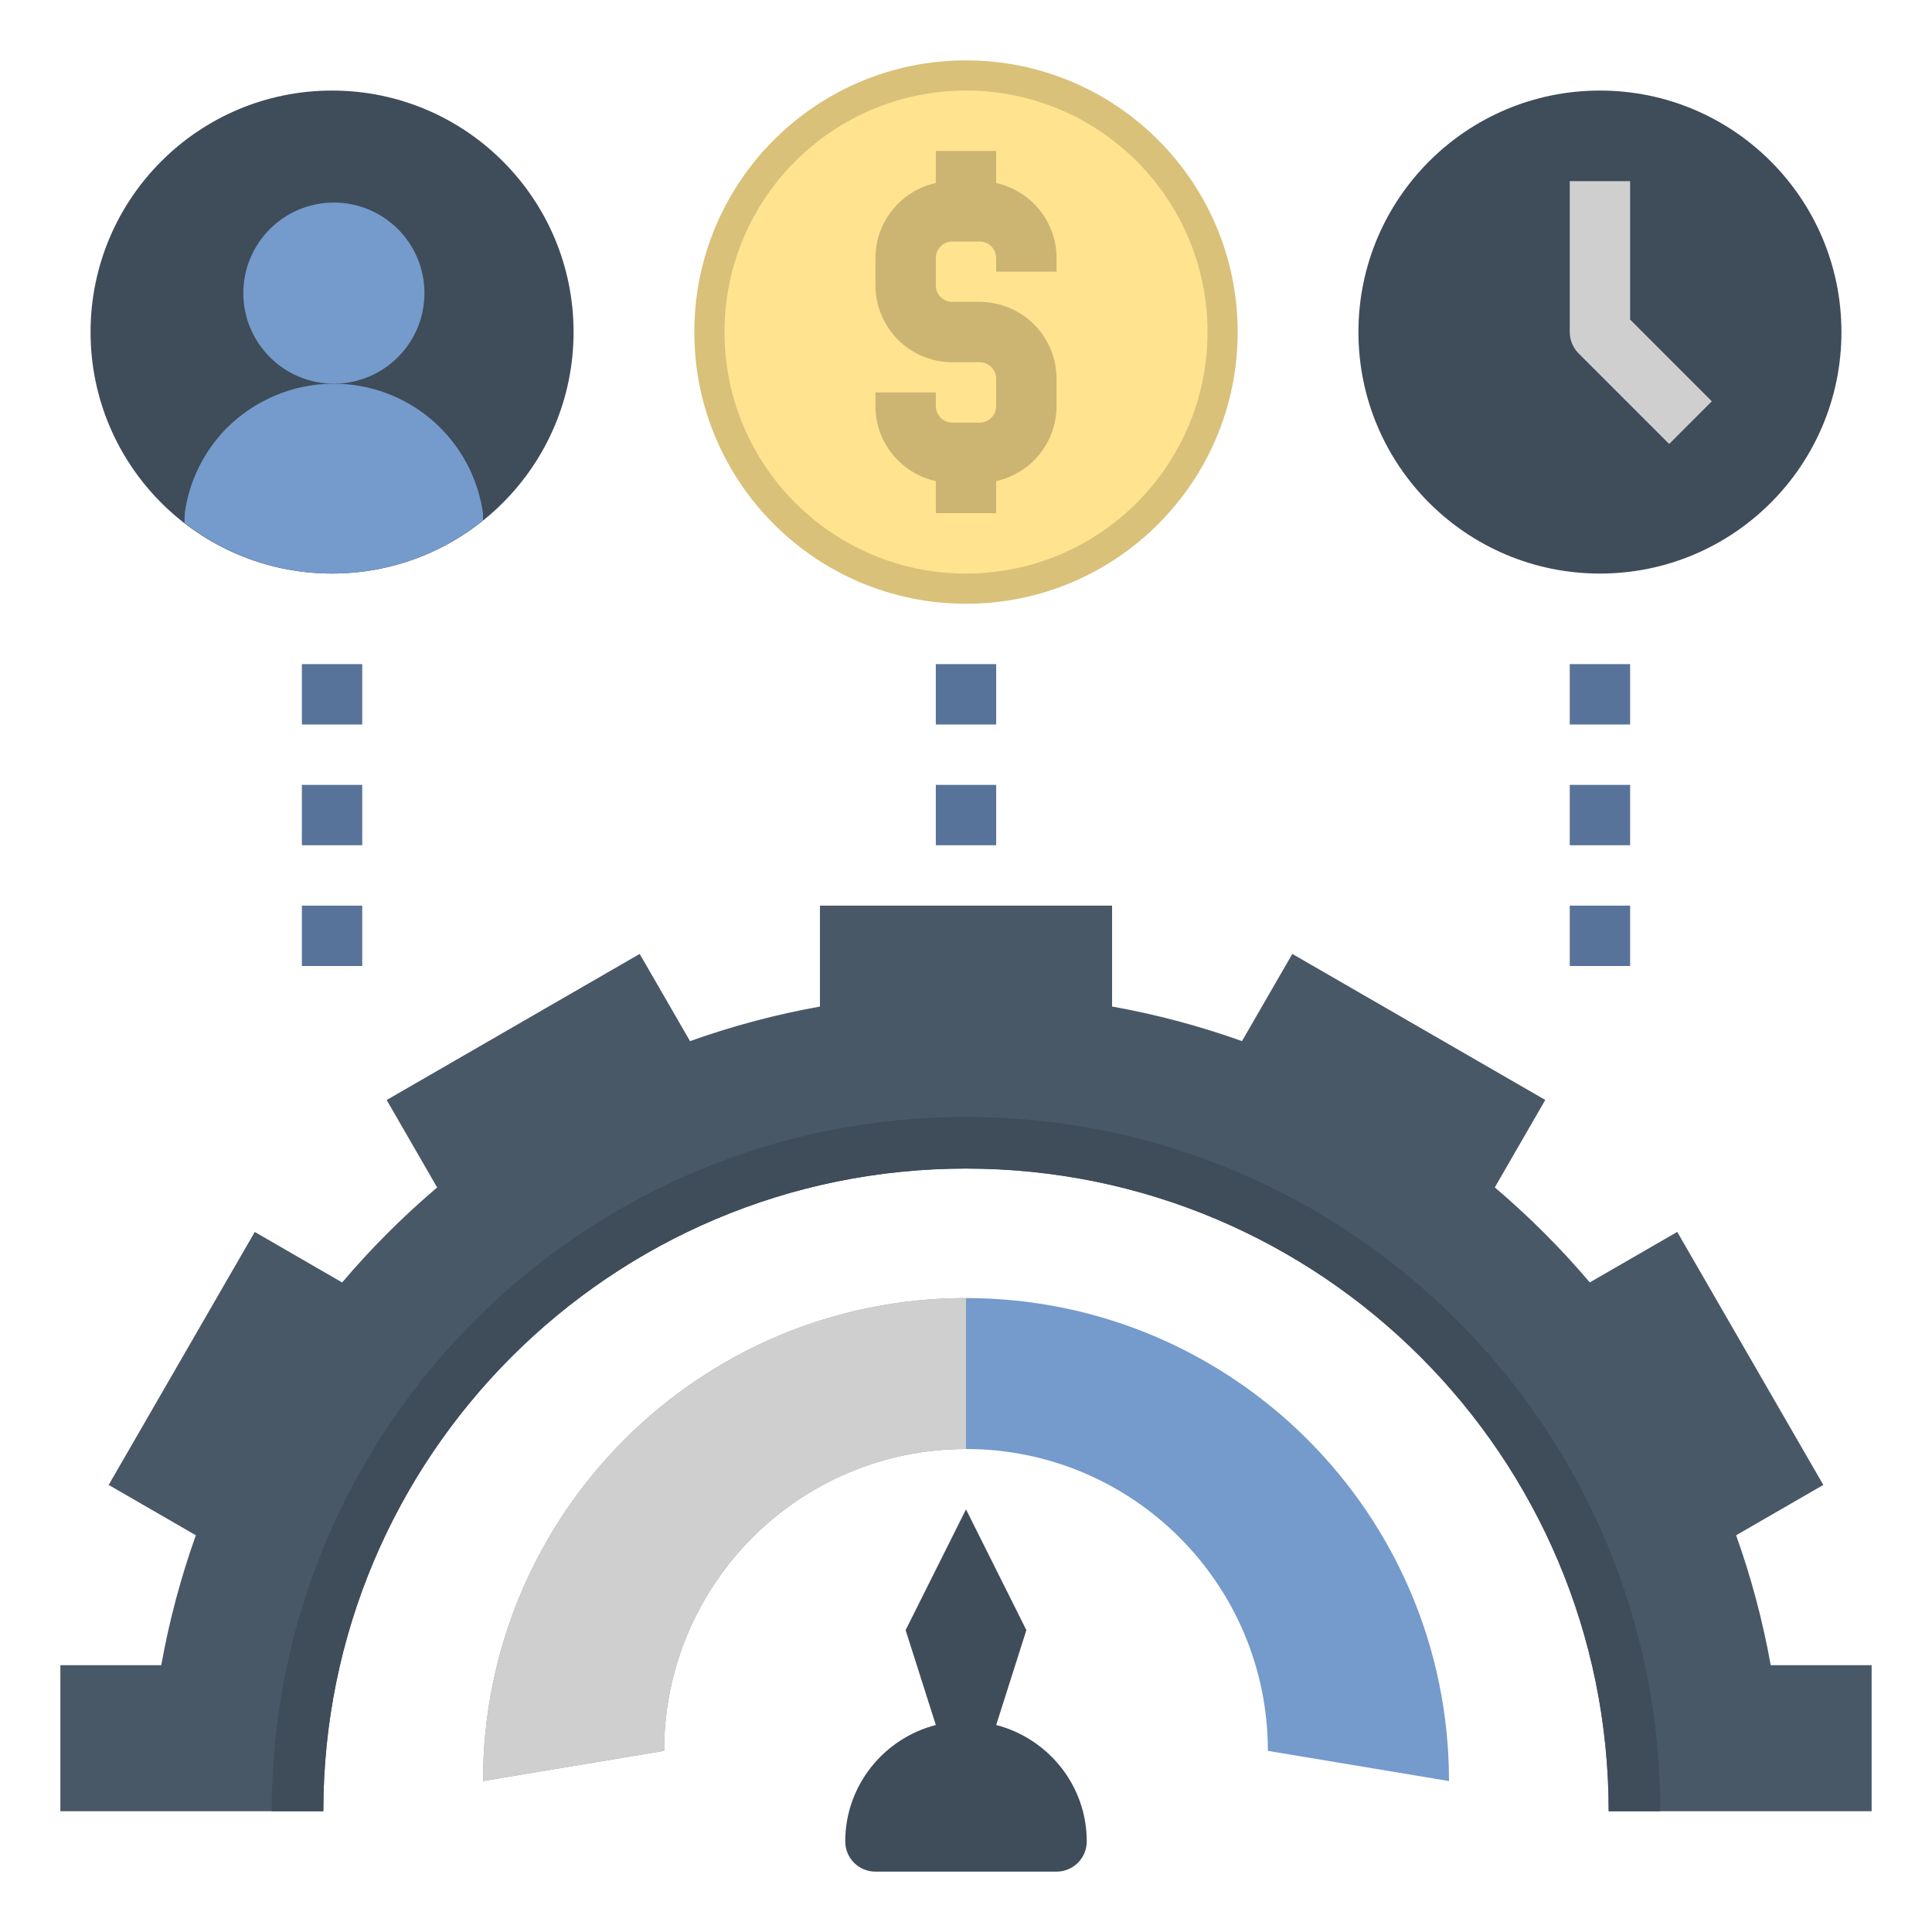 <svg width="72" height="72" viewBox="0 0 72 72" fill="none" xmlns="http://www.w3.org/2000/svg">
<g clip-path="url(#clip0_21_176)">
<mask id="mask0_21_176" style="mask-type:luminance" maskUnits="userSpaceOnUse" x="0" y="0" width="72" height="72">
<path d="M72 0H0V72H72V0Z" fill="white"/>
</mask>
<g mask="url(#mask0_21_176)">
<path d="M65.989 62.056C65.694 60.41 65.263 58.79 64.7 57.215L67.95 55.339L62.506 45.91L59.247 47.791C58.165 46.517 56.981 45.333 55.707 44.251L57.588 40.992L48.161 35.55L46.285 38.799C44.71 38.236 43.09 37.805 41.444 37.51V33.75H30.557V37.511C28.911 37.806 27.292 38.237 25.716 38.8L23.839 35.55L14.41 40.994L16.291 44.253C15.017 45.335 13.832 46.519 12.751 47.793L9.494 45.911L4.05 55.339L7.299 57.215C6.736 58.79 6.305 60.41 6.01 62.056H2.25V67.5H12.049C12.049 54.272 22.772 43.549 36 43.549C49.228 43.549 59.951 54.272 59.951 67.5H69.75V62.056H65.989Z" fill="#495867"/>
<path d="M59.625 21.375C64.596 21.375 68.625 17.346 68.625 12.375C68.625 7.404 64.596 3.375 59.625 3.375C54.654 3.375 50.625 7.404 50.625 12.375C50.625 17.346 54.654 21.375 59.625 21.375Z" fill="#3F4C59"/>
<path d="M12.375 21.375C17.345 21.375 21.375 17.346 21.375 12.375C21.375 7.404 17.345 3.375 12.375 3.375C7.404 3.375 3.375 7.404 3.375 12.375C3.375 17.346 7.404 21.375 12.375 21.375Z" fill="#3F4C59"/>
<path d="M12.443 14.299C14.307 14.299 15.818 12.787 15.818 10.924C15.818 9.06 14.307 7.549 12.443 7.549C10.579 7.549 9.068 9.06 9.068 10.924C9.068 12.787 10.579 14.299 12.443 14.299Z" fill="#759ACC"/>
<path d="M12.442 14.299C10.89 14.299 9.484 14.929 8.46 15.941C7.627 16.785 7.054 17.887 6.885 19.125L6.874 19.487C8.446 20.711 10.382 21.375 12.375 21.375C14.504 21.375 16.459 20.631 18 19.395V19.125C17.81 17.786 17.143 16.561 16.122 15.674C15.101 14.788 13.794 14.299 12.442 14.299Z" fill="#759ACC"/>
<path d="M62.205 16.546L58.83 13.171C58.725 13.066 58.642 12.942 58.586 12.806C58.529 12.669 58.5 12.523 58.5 12.375V6.75H60.75V11.909L63.795 14.955L62.205 16.546Z" fill="#CFCFCF"/>
<path d="M37.125 64.285L38.25 60.75L36 56.25L33.75 60.75L34.875 64.285C32.939 64.788 31.5 66.535 31.5 68.625C31.5 68.923 31.618 69.21 31.829 69.421C32.04 69.632 32.326 69.75 32.625 69.75H39.375C39.673 69.75 39.959 69.632 40.17 69.421C40.381 69.21 40.5 68.923 40.5 68.625C40.5 66.535 39.061 64.788 37.125 64.285Z" fill="#3F4C59"/>
<path d="M58.5 24.75H60.75V27H58.5V24.75ZM58.5 29.25H60.75V31.5H58.5V29.25ZM58.5 33.75H60.75V36H58.5V33.75ZM34.875 24.75H37.125V27H34.875V24.75ZM34.875 29.25H37.125V31.5H34.875V29.25ZM11.25 24.75H13.5V27H11.25V24.75ZM11.25 29.25H13.5V31.5H11.25V29.25ZM11.25 33.75H13.5V36H11.25V33.75Z" fill="#587399"/>
<path d="M36 41.625C21.709 41.625 10.125 53.209 10.125 67.5H12.049C12.049 54.272 22.772 43.549 36 43.549C49.227 43.549 59.951 54.272 59.951 67.5H61.875C61.875 53.209 50.291 41.625 36 41.625Z" fill="#3F4C59"/>
<path d="M36 48.375C26.058 48.375 18 56.433 18 66.375L24.75 65.25C24.75 59.037 29.787 54 36 54C42.213 54 47.25 59.037 47.25 65.25L54 66.375C54 56.433 45.942 48.375 36 48.375Z" fill="#759ACC"/>
<path d="M18 66.375L24.75 65.25C24.75 59.037 29.787 54 36 54V48.375C26.058 48.375 18 56.433 18 66.375Z" fill="#CFCFCF"/>
<path d="M36 22.5C41.592 22.5 46.125 17.967 46.125 12.375C46.125 6.783 41.592 2.25 36 2.25C30.408 2.25 25.875 6.783 25.875 12.375C25.875 17.967 30.408 22.5 36 22.5Z" fill="#D9C17A"/>
<path d="M36 21.375C40.97 21.375 45 17.346 45 12.375C45 7.404 40.97 3.375 36 3.375C31.029 3.375 27 7.404 27 12.375C27 17.346 31.029 21.375 36 21.375Z" fill="#FFE38F"/>
<path d="M39.375 10.125V9.615C39.374 8.963 39.15 8.331 38.741 7.823C38.332 7.315 37.762 6.961 37.125 6.821V5.625H34.875V6.821C34.238 6.961 33.668 7.315 33.259 7.823C32.85 8.331 32.626 8.963 32.625 9.615V10.635C32.626 11.394 32.928 12.123 33.465 12.66C34.002 13.197 34.73 13.499 35.49 13.5H36.508C36.848 13.5 37.125 13.776 37.125 14.115V15.135C37.124 15.298 37.06 15.454 36.944 15.569C36.829 15.685 36.672 15.75 36.509 15.75H35.491C35.328 15.75 35.171 15.685 35.056 15.57C34.94 15.454 34.875 15.298 34.875 15.135V14.625H32.625V15.135C32.625 16.503 33.59 17.647 34.875 17.929V19.125H37.125V17.929C37.762 17.789 38.332 17.435 38.741 16.927C39.15 16.419 39.373 15.787 39.375 15.135V14.115C39.374 13.356 39.072 12.627 38.535 12.09C37.997 11.553 37.269 11.251 36.509 11.25H35.491C35.328 11.25 35.171 11.185 35.056 11.07C34.94 10.954 34.875 10.798 34.875 10.635V9.615C34.875 9.276 35.152 9 35.49 9H36.508C36.848 9 37.125 9.276 37.125 9.615V10.125H39.375Z" fill="#CCB573"/>
</g>
</g>
<defs>
<clipPath id="clip0_21_176">
<rect width="72" height="72" fill="white"/>
</clipPath>
</defs>
</svg>
